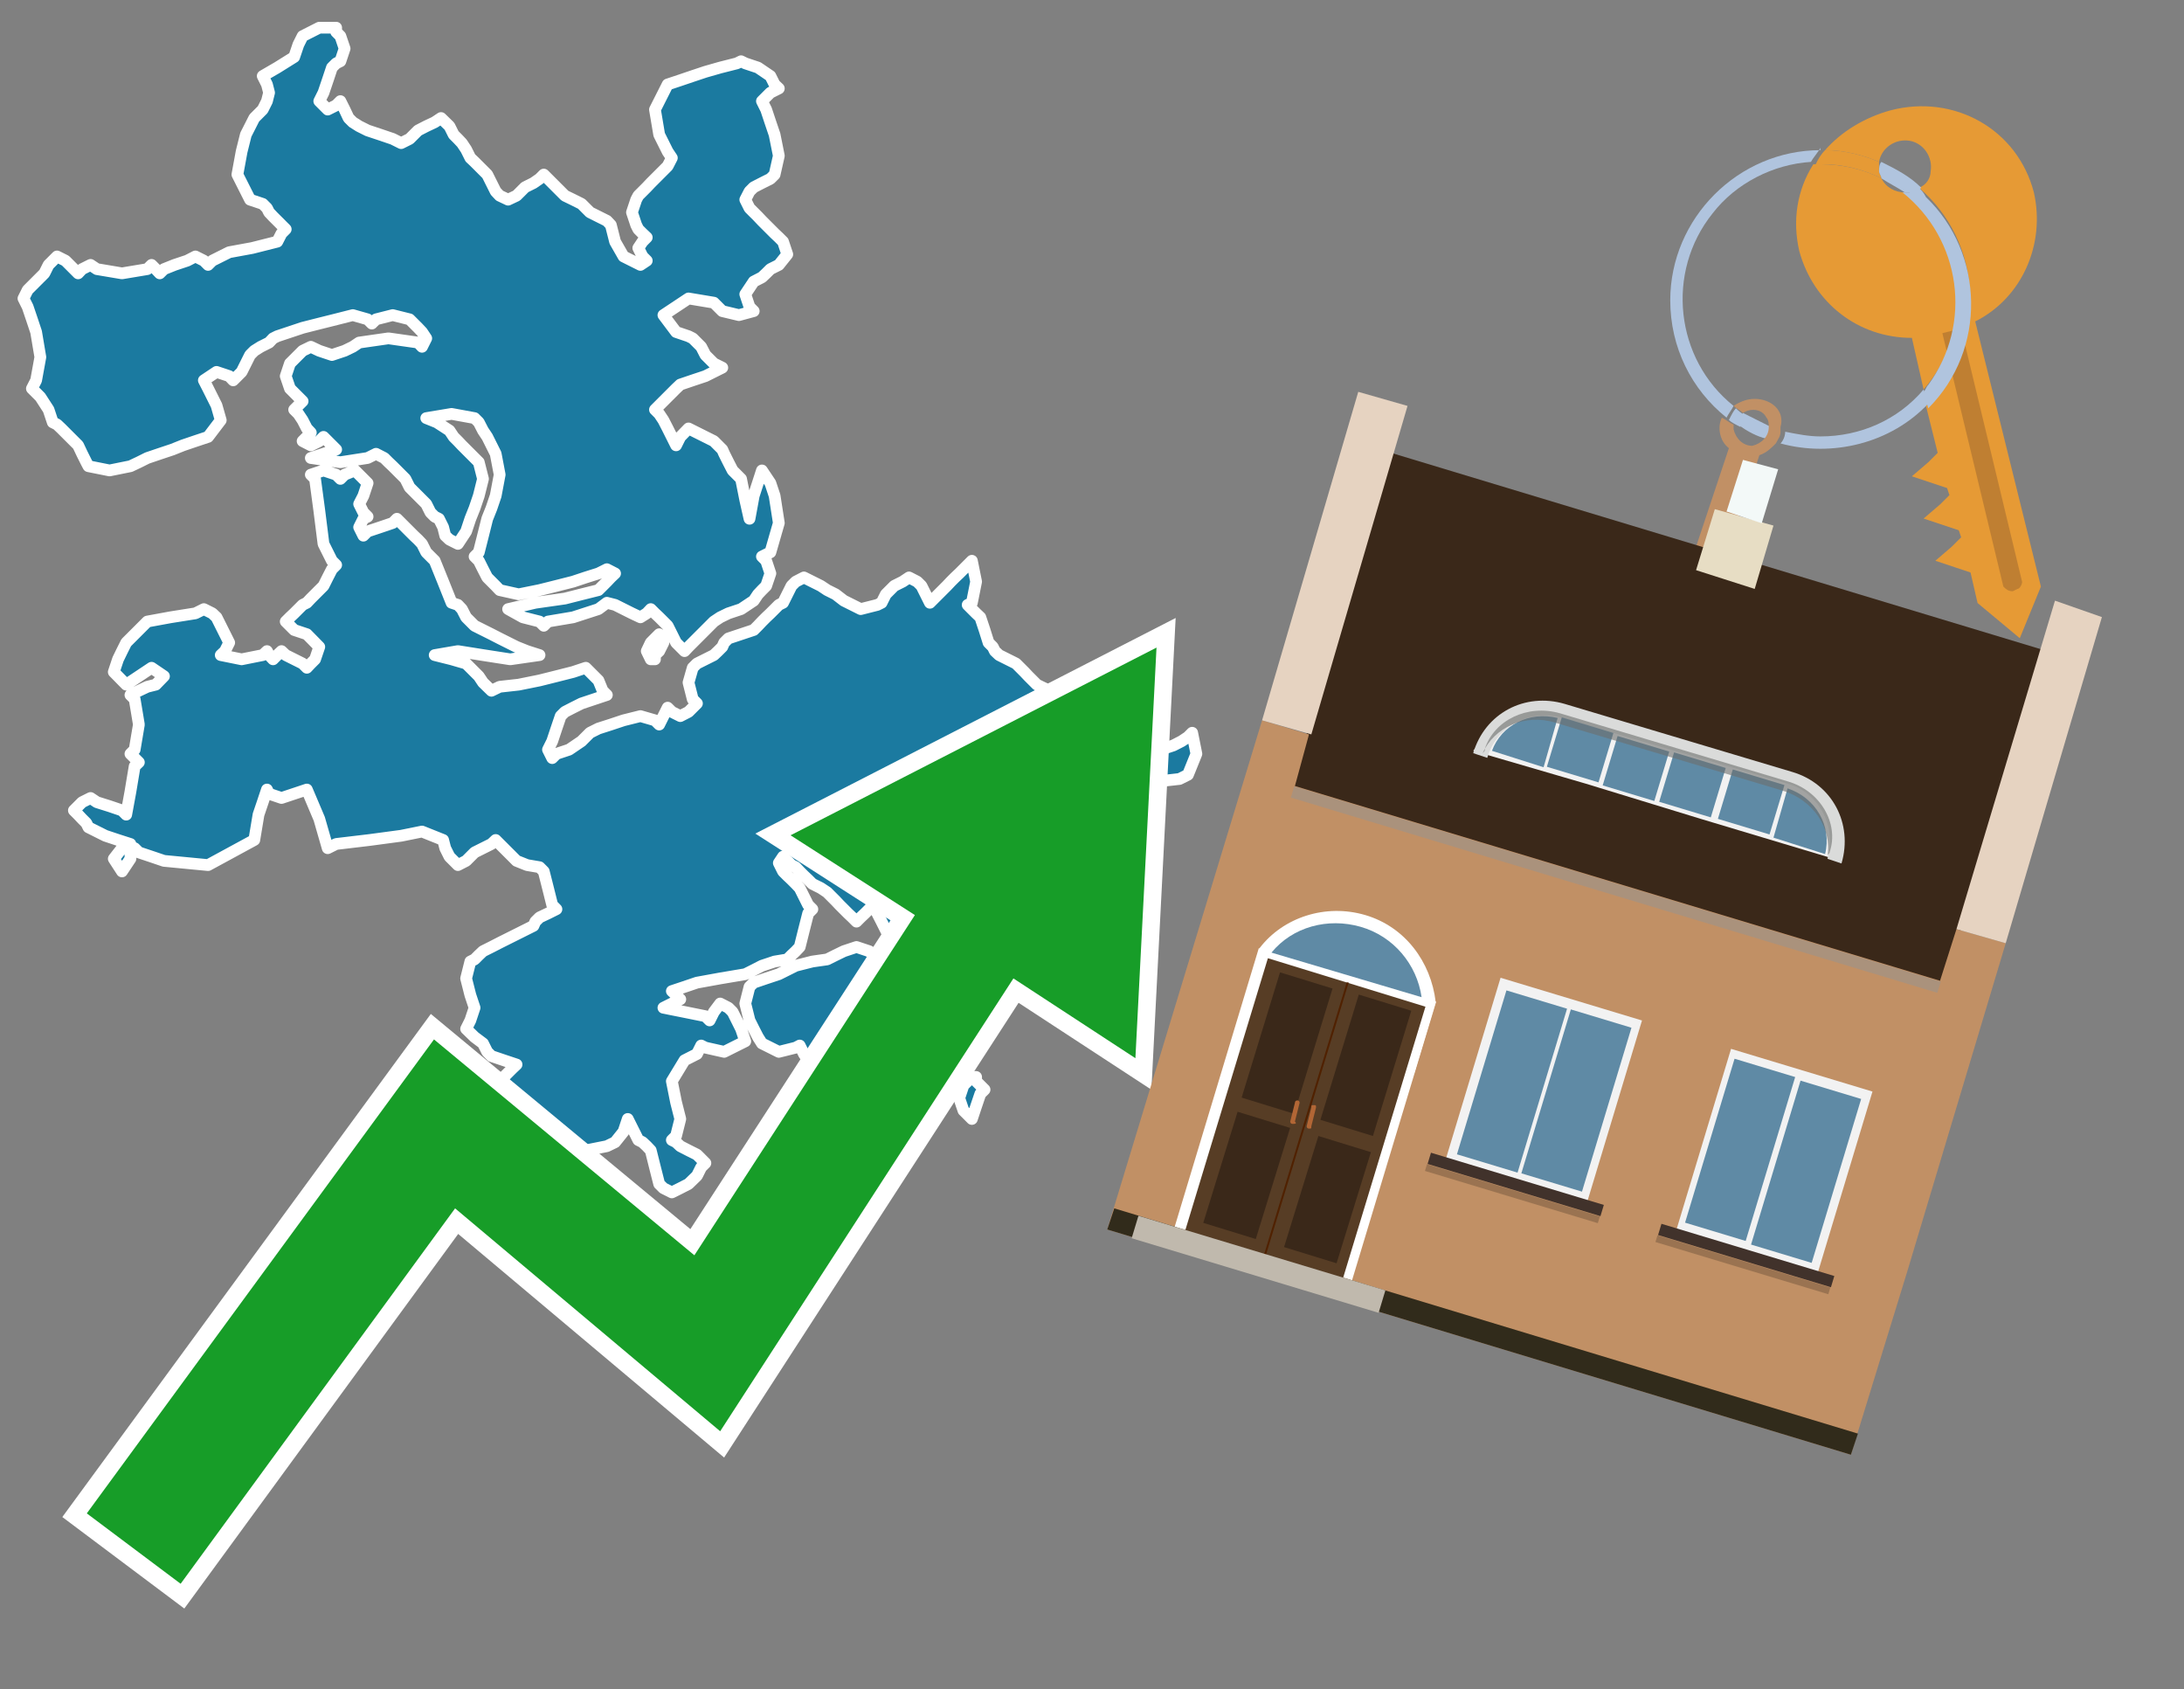 <?xml version="1.0" encoding="utf-8"?>
<!-- Generator: Adobe Illustrator 26.0.3, SVG Export Plug-In . SVG Version: 6.00 Build 0)  -->
<svg version="1.1" id="Text" xmlns="http://www.w3.org/2000/svg" xmlns:xlink="http://www.w3.org/1999/xlink" x="0px" y="0px"
	 width="93.1px" height="72px" viewBox="0 0 93.1 72" style="enable-background:new 0 0 93.1 72;" xml:space="preserve">
<rect x="0" y="0" width="93.1" height="72" fill="#808080" stroke="none"/>
<style type="text/css">
	.st0{fill:#1B7AA0;stroke:#FFFFFF;stroke-width:0.5;stroke-linejoin:round;}
	.st1{fill:none;stroke:#FFFFFF;stroke-width:1.5;stroke-miterlimit:10;}
	.st2{fill:#179D28;}
	.st3{fill:#E69A35;}
	.st4{fill:#B0C4DE;}
	.st5{fill:#C19065;}
	.st6{fill:#BF7F32;}
	.st7{fill-rule:evenodd;clip-rule:evenodd;fill:#3A2819;}
	.st8{fill-rule:evenodd;clip-rule:evenodd;fill:#C19065;}
	.st9{opacity:0.5;fill-rule:evenodd;clip-rule:evenodd;fill:#949494;}
	.st10{fill-rule:evenodd;clip-rule:evenodd;fill:#E6D3C1;}
	.st11{fill-rule:evenodd;clip-rule:evenodd;fill:#312B1B;}
	.st12{fill-rule:evenodd;clip-rule:evenodd;fill:#E7DDC4;}
	.st13{fill-rule:evenodd;clip-rule:evenodd;fill:#F3F9F8;}
	.st14{fill-rule:evenodd;clip-rule:evenodd;fill:#F2F2F2;}
	.st15{fill-rule:evenodd;clip-rule:evenodd;fill:#5F8AA5;}
	.st16{fill-rule:evenodd;clip-rule:evenodd;fill:#41322B;}
	.st17{opacity:0.2;fill-rule:evenodd;clip-rule:evenodd;}
	.st18{fill:#5F8AA5;}
	.st19{fill:#DADBDA;}
	.st20{fill:#BD7A53;}
	.st21{opacity:0.6;fill-rule:evenodd;clip-rule:evenodd;fill:#6D6E6D;}
	.st22{fill:#FFFFFF;}
	.st23{fill-rule:evenodd;clip-rule:evenodd;fill:#FFFFFF;}
	.st24{fill:#573D25;}
	.st25{fill:#3A2819;}
	.st26{fill:#502100;}
	.st27{fill-rule:evenodd;clip-rule:evenodd;fill:#C0B9AD;}
	.st28{fill:#B26635;}
</style>
<path class="st0" d="M41.61,46.08L41.79,46.26L41.97,46.44L41.79,46.62L41.61,47.15L41.43,47.69L41.25,47.51L41.07,47.33L40.89,46.8L41.07,46.26L41.25,46.08L41.43,45.9L41.61,45.9ZM27.74,28.1L27.57,27.75L27.74,27.39L27.92,27.21L28.1,27.03L28.28,27.39L28.1,27.75L27.92,27.92L27.92,28.1ZM5.56,35.97L5.03,35.8L4.49,35.62L4.13,35.44L3.77,35.26L3.68,35.08L3.5,34.9L3.33,34.72L3.15,34.54L3.33,34.36L3.5,34.19L3.86,34.01L4.13,34.19L4.67,34.36L5.2,34.54L5.38,34.72L5.56,33.74L5.74,32.66L5.92,32.49L5.74,32.31L5.56,32.13L5.74,31.95L5.92,30.88L5.74,29.8L5.56,29.62L5.92,29.44L6.28,29.27L6.64,29.18L6.99,28.82L6.46,28.46L5.92,28.82L5.38,29.18L4.85,28.64L5.03,28.1L5.2,27.75L5.38,27.39L5.56,27.21L5.74,27.03L5.92,26.85L6.1,26.67L6.28,26.49L7.26,26.31L8.33,26.14L8.69,25.96L9.05,26.14L9.23,26.31L9.41,26.67L9.59,27.03L9.77,27.39L9.59,27.75L9.41,27.92L10.3,28.1L11.2,27.92L11.38,27.75L11.47,27.92L11.64,28.1L11.82,27.92L12.0,27.75L12.18,27.92L12.54,28.1L12.9,28.28L13.08,28.46L13.25,28.28L13.43,28.1L13.61,27.57L13.08,27.03L12.54,26.85L12.36,26.67L12.18,26.49L12.36,26.31L12.54,26.14L12.72,25.96L12.9,25.78L13.08,25.69L13.25,25.51L13.43,25.33L13.61,25.15L13.79,24.97L13.97,24.61L14.15,24.26L14.33,24.08L14.15,23.9L13.97,23.54L13.79,23.18L13.61,21.75L13.43,20.41L13.25,20.23L13.79,20.05L14.33,20.23L14.51,20.41L14.69,20.23L15.13,20.05L15.67,20.59L15.49,21.13L15.31,21.48L15.49,21.84L15.67,22.02L15.49,22.11L15.31,22.47L15.49,22.83L15.67,22.65L16.21,22.47L16.74,22.29L16.92,22.11L17.1,22.29L17.28,22.47L17.46,22.65L17.64,22.83L17.82,23.0L17.99,23.18L18.17,23.54L18.53,23.9L18.89,24.79L19.25,25.69L19.52,25.78L19.69,25.96L19.87,26.31L20.23,26.67L20.59,26.85L20.95,27.03L21.3,27.21L21.66,27.39L22.02,27.57L22.47,27.75L23.0,27.92L21.75,28.1L20.59,27.92L19.52,27.75L18.53,27.92L19.25,28.1L19.87,28.28L20.05,28.46L20.23,28.64L20.41,28.82L20.59,29.09L20.95,29.44L21.3,29.27L22.11,29.18L23.0,29.0L23.72,28.82L24.43,28.64L24.97,28.46L25.51,29.0L25.69,29.44L25.87,29.62L25.33,29.8L24.79,29.98L24.43,30.16L24.08,30.34L23.9,30.52L23.72,31.05L23.54,31.59L23.36,31.95L23.54,32.31L23.72,32.13L24.26,31.95L24.79,31.59L25.15,31.23L25.51,31.05L26.04,30.88L26.58,30.7L27.3,30.52L27.92,30.7L28.1,30.88L28.28,30.52L28.46,30.16L28.64,30.34L29.0,30.52L29.35,30.34L29.53,30.16L29.71,29.98L29.53,29.8L29.35,29.09L29.53,28.46L29.71,28.28L30.07,28.1L30.43,27.92L30.61,27.75L30.79,27.57L30.87,27.39L31.05,27.21L31.59,27.03L32.13,26.85L32.31,26.67L32.48,26.49L32.66,26.31L32.84,26.14L33.02,25.96L33.2,25.78L33.38,25.69L33.56,25.33L33.74,24.97L33.92,24.79L34.27,24.61L34.63,24.79L34.99,24.97L35.26,25.15L35.62,25.33L35.97,25.6L36.69,25.96L37.4,25.78L37.58,25.69L37.76,25.33L38.12,24.97L38.48,24.79L38.75,24.61L39.1,24.79L39.28,24.97L39.46,25.33L39.64,25.69L39.82,25.51L40.0,25.33L40.18,25.15L40.36,24.97L40.53,24.79L40.71,24.61L40.89,24.44L41.07,24.26L41.25,24.08L41.43,23.9L41.61,24.79L41.43,25.69L41.25,25.78L41.43,25.96L41.61,26.14L41.79,26.31L41.97,26.85L42.14,27.39L42.32,27.57L42.41,27.75L42.59,27.92L42.95,28.1L43.31,28.28L43.49,28.46L43.67,28.64L43.84,28.82L44.02,29.0L44.2,29.18L44.38,29.27L44.74,29.44L45.1,29.62L45.28,29.8L45.45,29.98L45.63,30.16L45.81,30.34L45.99,30.52L46.17,30.7L46.35,30.88L46.44,31.05L46.62,31.23L46.8,31.77L47.15,32.31L47.51,32.66L47.69,33.02L47.87,32.66L48.41,32.31L48.94,32.13L49.48,31.95L50.02,31.77L50.37,31.59L50.64,31.41L50.82,31.23L51.0,32.13L50.64,33.02L50.28,33.2L49.48,33.29L48.58,33.47L47.51,33.65L46.44,33.83L45.36,34.01L44.38,34.19L44.02,34.36L43.67,34.54L43.49,34.72L43.31,34.9L43.84,35.08L44.38,35.26L44.56,35.44L44.74,35.62L45.28,35.8L45.81,35.97L46.17,36.15L46.44,36.33L46.62,36.51L46.8,36.78L46.44,37.14L46.17,37.32L45.81,37.49L45.45,37.67L45.1,37.85L44.74,38.03L44.92,38.21L45.1,38.57L45.28,38.93L45.45,39.1L45.28,39.28L45.1,39.46L44.92,39.64L44.74,39.82L44.38,40.0L44.02,40.18L43.84,40.36L43.67,40.54L43.31,40.71L42.95,40.89L42.77,40.98L42.59,41.16L42.23,41.34L41.97,41.52L41.79,41.7L41.61,41.88L41.43,42.06L41.25,42.24L41.07,42.41L40.89,44.11L39.82,45.9L38.75,45.54L37.49,45.19L36.33,44.47L36.15,43.85L35.97,43.49L35.79,43.13L35.62,43.93L35.44,44.83L35.26,45.19L34.99,45.54L34.63,45.37L34.45,45.19L34.27,44.92L34.09,44.56L33.92,44.65L33.2,44.83L32.48,44.47L32.31,44.2L32.13,43.85L31.95,43.49L31.77,42.77L31.95,42.06L32.13,41.88L32.66,41.7L33.2,41.52L33.56,41.34L33.92,41.16L34.63,40.98L35.26,40.89L35.62,40.71L35.97,40.54L36.51,40.36L37.05,40.54L37.23,40.71L37.4,40.54L37.76,40.36L38.12,40.18L37.94,40.0L37.76,39.64L37.58,39.28L37.4,38.93L37.23,38.57L37.05,38.75L36.87,38.93L36.69,39.1L36.51,39.28L36.33,39.1L36.15,38.93L35.97,38.75L35.79,38.57L35.62,38.39L35.44,38.21L35.26,38.03L34.99,37.85L34.63,37.67L34.45,37.49L34.27,37.32L34.09,37.14L33.92,36.96L33.74,36.87L33.56,36.69L33.38,36.51L33.2,36.78L33.38,37.14L33.56,37.32L33.74,37.49L33.92,37.67L34.09,37.85L34.27,38.21L34.45,38.57L34.63,38.75L34.45,38.93L34.27,39.64L34.09,40.36L33.92,40.54L33.74,40.71L33.56,40.89L33.02,40.98L32.48,41.16L32.13,41.34L31.77,41.52L30.7,41.7L29.71,41.88L29.18,42.06L28.64,42.24L28.82,42.41L29.0,42.59L28.64,42.77L28.28,42.95L29.18,43.13L30.07,43.31L30.25,43.49L30.43,43.13L30.7,42.77L31.05,42.95L31.23,43.13L31.41,43.49L31.59,43.85L31.77,44.38L30.87,44.83L30.07,44.65L29.89,44.56L29.71,44.92L29.18,45.19L28.64,46.08L28.82,46.98L29.0,47.69L28.82,48.41L28.64,48.59L28.82,48.68L29.0,48.85L29.35,49.03L29.71,49.21L29.89,49.39L30.07,49.57L29.89,49.75L29.71,50.11L29.35,50.46L29.0,50.64L28.64,50.82L28.28,50.64L28.1,50.46L27.92,49.75L27.74,49.03L27.57,48.85L27.39,48.68L27.21,48.59L27.12,48.41L26.94,48.05L26.76,47.69L26.58,48.23L26.22,48.68L25.87,48.85L24.97,49.03L24.08,48.85L23.72,48.68L23.36,48.85L22.82,49.03L22.38,48.85L21.84,48.68L21.3,48.59L21.13,48.41L20.95,48.05L20.77,47.69L20.59,47.15L20.77,46.62L20.95,46.44L21.13,46.26L21.3,46.08L21.48,45.9L21.66,45.72L21.84,45.54L22.02,45.37L21.48,45.19L20.95,45.01L20.77,44.83L20.59,44.47L20.23,44.2L19.87,43.85L20.05,43.49L20.23,42.95L20.05,42.41L19.87,41.7L20.05,40.98L20.23,40.89L20.41,40.71L20.59,40.54L20.95,40.36L21.3,40.18L21.66,40.0L22.02,39.82L22.38,39.64L22.74,39.46L22.82,39.28L23.0,39.1L23.36,38.93L23.72,38.75L23.54,38.57L23.36,37.85L23.18,37.14L23.0,36.96L22.47,36.87L22.02,36.69L21.84,36.51L21.66,36.33L21.48,36.15L21.3,35.97L21.13,35.8L20.95,35.97L20.59,36.15L20.23,36.33L20.05,36.51L19.87,36.69L19.52,36.87L19.16,36.51L18.98,36.15L18.89,35.8L17.99,35.44L17.1,35.62L15.76,35.8L14.33,35.97L13.97,36.15L13.61,34.9L13.08,33.65L12.54,33.83L12.0,34.01L11.47,33.83L11.38,33.65L11.2,34.19L11.02,34.72L10.84,35.8L8.87,36.87L6.99,36.69L6.46,36.51L5.92,36.33L5.74,36.15L5.56,36.15ZM5.56,36.6L5.2,37.14L4.85,36.6L5.2,36.15L5.56,36.15ZM14.33,1.36L14.51,1.54L14.69,2.07L14.51,2.61L14.33,2.7L14.15,2.88L13.97,3.42L13.79,3.95L13.61,4.31L13.97,4.67L14.33,4.49L14.51,4.31L14.69,4.67L14.86,5.03L15.04,5.21L15.31,5.38L15.67,5.56L16.21,5.74L16.74,5.92L17.1,6.1L17.46,5.92L17.64,5.74L17.82,5.56L18.17,5.38L18.53,5.21L18.8,5.03L19.16,5.38L19.34,5.74L19.52,5.92L19.69,6.1L19.87,6.37L20.05,6.73L20.23,6.9L20.41,7.08L20.59,7.26L20.77,7.44L20.95,7.8L21.13,8.16L21.3,8.34L21.66,8.51L22.02,8.34L22.2,8.16L22.38,7.98L22.74,7.8L23.0,7.62L23.18,7.44L23.36,7.62L23.54,7.8L23.72,7.98L23.9,8.16L24.08,8.34L24.43,8.51L24.79,8.69L24.97,8.87L25.15,9.05L25.51,9.23L25.87,9.41L26.04,9.59L26.22,10.3L26.58,10.93L26.94,11.11L27.3,11.29L27.57,11.11L27.39,10.93L27.21,10.57L27.39,10.3L27.57,10.12L27.39,9.95L27.21,9.77L27.12,9.59L26.94,9.05L27.12,8.51L27.21,8.34L27.39,8.16L27.57,7.98L27.74,7.8L27.92,7.62L28.1,7.44L28.28,7.26L28.46,7.08L28.64,6.73L28.46,6.46L28.28,6.1L28.1,5.74L27.92,4.67L28.46,3.6L29.0,3.42L29.53,3.24L30.07,3.06L30.7,2.88L31.41,2.7L31.59,2.61L31.77,2.7L32.31,2.88L32.84,3.24L33.02,3.6L33.2,3.77L32.84,3.95L32.48,4.31L32.66,4.67L32.84,5.21L33.02,5.74L33.2,6.64L33.02,7.44L32.84,7.62L32.48,7.8L32.13,7.98L31.95,8.16L31.77,8.51L31.95,8.87L32.13,9.05L32.31,9.23L32.48,9.41L32.66,9.59L32.84,9.77L33.02,9.95L33.2,10.12L33.38,10.3L33.56,10.84L33.2,11.29L32.84,11.47L32.66,11.65L32.48,11.82L32.13,12.0L31.77,12.54L31.95,13.08L32.13,13.26L31.5,13.43L30.79,13.26L30.61,13.08L30.43,12.9L29.35,12.72L28.28,13.43L28.82,14.15L29.35,14.33L29.53,14.42L29.71,14.6L29.89,14.78L30.07,15.13L30.43,15.49L30.79,15.67L30.43,15.85L30.07,16.03L29.53,16.21L29.0,16.39L28.82,16.56L28.64,16.74L28.46,16.92L28.28,17.1L28.1,17.28L27.92,17.46L28.1,17.64L28.28,17.91L28.46,18.26L28.64,18.62L28.82,18.98L29.0,18.62L29.35,18.26L29.71,18.44L30.07,18.62L30.43,18.8L30.61,18.98L30.79,19.16L30.87,19.34L31.05,19.7L31.23,20.05L31.41,20.23L31.59,20.41L31.77,21.31L31.95,22.11L32.13,21.13L32.48,20.05L32.84,20.59L33.02,21.13L33.2,22.29L32.84,23.54L32.48,23.72L32.66,23.9L32.84,24.44L32.66,24.97L32.48,25.15L32.31,25.33L32.13,25.6L31.59,25.96L31.05,26.14L30.7,26.31L30.43,26.49L30.25,26.67L30.07,26.85L29.89,27.03L29.71,27.21L29.53,27.39L29.35,27.57L29.18,27.75L29.0,27.57L28.82,27.39L28.64,27.03L28.46,26.67L28.28,26.49L28.1,26.31L27.92,26.14L27.74,25.96L27.57,26.14L27.3,26.31L26.94,26.14L26.58,25.96L26.22,25.78L25.87,25.69L25.51,25.96L24.43,26.31L23.36,26.49L23.18,26.67L23.0,26.49L22.29,26.31L21.66,25.96L22.82,25.69L24.08,25.51L24.79,25.33L25.51,25.15L25.69,24.97L25.87,24.79L26.04,24.61L26.22,24.44L25.87,24.26L25.51,24.44L24.97,24.61L24.43,24.79L23.72,24.97L23.0,25.15L22.11,25.33L21.3,25.15L21.13,24.97L20.95,24.79L20.77,24.61L20.59,24.26L20.41,23.9L20.23,23.72L20.41,23.54L20.59,22.83L20.77,22.11L20.95,21.66L21.13,21.13L21.3,20.23L21.13,19.34L20.95,18.98L20.77,18.62L20.59,18.35L20.41,18.0L20.23,17.82L19.25,17.64L18.17,17.82L18.62,18.0L19.16,18.35L19.34,18.62L19.52,18.8L19.69,18.98L19.87,19.16L20.05,19.34L20.23,19.52L20.41,19.7L20.59,20.41L20.41,21.13L20.23,21.66L20.05,22.11L19.87,22.65L19.52,23.18L19.16,23.0L18.98,22.83L18.89,22.47L18.71,22.11L18.53,22.02L18.35,21.84L18.17,21.48L17.82,21.13L17.46,20.77L17.28,20.41L17.1,20.23L16.92,20.05L16.74,19.87L16.56,19.7L16.38,19.52L16.03,19.34L15.67,19.52L14.51,19.7L13.25,19.52L13.79,19.34L14.33,19.16L14.15,18.98L13.97,18.8L13.79,18.62L13.61,18.8L13.25,18.98L12.9,18.8L13.08,18.62L13.25,18.44L13.08,18.26L12.9,17.91L12.72,17.64L12.54,17.46L12.72,17.28L12.9,17.1L12.72,16.92L12.54,16.74L12.36,16.56L12.18,16.03L12.36,15.49L12.54,15.31L12.72,15.13L12.9,14.95L13.25,14.78L13.61,14.95L14.15,15.13L14.69,14.95L15.04,14.78L15.31,14.6L16.56,14.42L17.82,14.6L17.99,14.78L18.17,14.42L17.99,14.15L17.82,13.97L17.64,13.79L17.46,13.61L16.74,13.43L16.03,13.61L15.85,13.79L15.67,13.61L15.04,13.43L14.33,13.61L13.61,13.79L12.9,13.97L12.36,14.15L11.82,14.33L11.64,14.42L11.47,14.6L11.11,14.78L10.84,14.95L10.66,15.13L10.48,15.49L10.3,15.85L10.12,16.03L9.94,16.21L9.77,16.03L9.23,15.85L8.69,16.21L8.87,16.56L9.05,16.92L9.23,17.28L9.41,17.91L8.87,18.62L8.33,18.8L7.8,18.98L7.35,19.16L6.81,19.34L6.28,19.52L5.92,19.7L5.56,19.87L4.67,20.05L3.77,19.87L3.68,19.7L3.5,19.34L3.33,18.98L3.15,18.8L2.97,18.62L2.79,18.44L2.61,18.26L2.43,18.09L2.25,18.0L2.07,17.46L1.72,16.92L1.36,16.56L1.54,16.21L1.72,15.22L1.54,14.15L1.36,13.61L1.18,13.08L1.0,12.72L1.18,12.36L1.36,12.18L1.54,12.0L1.72,11.82L1.89,11.65L2.07,11.29L2.43,10.93L2.79,11.11L2.97,11.29L3.15,11.47L3.33,11.65L3.5,11.47L3.86,11.29L4.13,11.47L5.2,11.65L6.28,11.47L6.46,11.29L6.64,11.47L6.81,11.65L6.99,11.47L7.44,11.29L7.98,11.11L8.33,10.93L8.69,11.11L8.87,11.29L9.05,11.11L9.41,10.93L9.77,10.75L10.75,10.57L11.82,10.3L12.0,9.95L12.18,9.77L12.0,9.59L11.82,9.41L11.64,9.23L11.47,9.05L11.38,8.87L11.2,8.69L10.66,8.51L10.12,7.44L10.3,6.46L10.48,5.74L10.84,5.03L11.2,4.67L11.38,4.31L11.47,3.95L11.38,3.6L11.2,3.24L11.82,2.88L12.54,2.43L12.72,1.9L12.9,1.54L13.61,1.18L14.33,1.18Z"/>
<polygon class="st1" points="49.3,27.6 33.7,35.6 39,39 29.6,53.5 18.5,44.3 3.7,64.5 7.7,67.5 19.4,51.5 30.7,61 43.2,41.7 
	48.4,45.1 "/>
<polygon class="st2" points="49.3,27.6 33.7,35.6 39,39 29.6,53.5 18.5,44.3 3.7,64.5 7.7,67.5 19.4,51.5 30.7,61 43.2,41.7 
	48.4,45.1 "/>
<path class="st3" d="M80.2,7.6c0-0.1-0.1-0.2-0.1-0.3c0-0.1,0-0.3,0-0.4c-0.7-0.3-1.5-0.5-2.3-0.5c-0.2,0.2-0.3,0.4-0.4,0.6
	c0.1,0,0.2,0,0.3,0C78.5,7,79.4,7.2,80.2,7.6z"/>
<path class="st4" d="M77.6,6.4c-3.5,0-6.4,2.9-6.4,6.4c0,2,0.9,3.8,2.4,5c0.1-0.2,0.2-0.3,0.3-0.5c-2.5-2-2.9-5.7-0.9-8.2
	c1-1.3,2.6-2.1,4.2-2.2c0.1-0.2,0.3-0.4,0.4-0.6V6.4z"/>
<path class="st3" d="M84.2,13.7c2-1,3-3.3,2.5-5.5C86,5.5,83.3,4,80.6,4.7c-1.1,0.3-2.1,0.9-2.8,1.7c0.8,0,1.6,0.2,2.3,0.5
	c0.1-0.6,0.7-1,1.3-0.9c0.6,0.1,1,0.7,0.9,1.3c0,0.3-0.2,0.6-0.5,0.7c2.7,2.3,2.9,6.4,0.6,9c-0.1,0.1-0.2,0.2-0.3,0.3l0.5,2
	l-0.4,0.4l-0.7,0.6l0.9,0.3l0.6,0.2l0.1,0.3l-0.4,0.4L82,22.1l0.9,0.3l0.6,0.2l0.1,0.3l-0.4,0.4l-0.7,0.6l0.9,0.3l0.6,0.2l0.3,1.3
	l1.8,1.5L87,25L84.2,13.7z"/>
<path class="st3" d="M81.2,8.2c-0.4,0-0.8-0.2-1-0.6C79.4,7.2,78.5,7,77.6,7c-0.1,0-0.2,0-0.3,0c-0.7,1.1-0.9,2.4-0.6,3.7
	c0.6,2.2,2.5,3.7,4.8,3.7l0.5,2.2c2.1-2.4,1.9-6.1-0.6-8.2C81.3,8.3,81.2,8.3,81.2,8.2z"/>
<path class="st4" d="M74.1,18.1c0.4,0.3,0.8,0.5,1.2,0.6c0.1-0.1,0.2-0.3,0.2-0.5l0,0c-0.4-0.2-0.8-0.4-1.2-0.6
	C74.2,17.8,74.1,17.9,74.1,18.1z"/>
<path class="st4" d="M74.4,17.7c-0.2-0.1-0.3-0.2-0.4-0.3c-0.1,0.1-0.2,0.3-0.3,0.5c0.1,0.1,0.3,0.2,0.5,0.3
	C74.1,17.9,74.2,17.8,74.4,17.7z"/>
<path class="st5" d="M74.8,17c-0.3,0-0.6,0.1-0.9,0.3c0.1,0.1,0.3,0.2,0.4,0.3c0.3-0.2,0.8-0.2,1,0.2c0.1,0.1,0.1,0.3,0.1,0.4l0,0
	c0,0.4-0.3,0.7-0.7,0.8c-0.4,0-0.7-0.3-0.8-0.7c0,0,0,0,0-0.1v-0.1c-0.2-0.1-0.3-0.2-0.5-0.3c-0.2,0.4-0.1,1,0.3,1.3l-1.7,5.1
	l1.3,0.3l1.7-5.1c0.3-0.1,0.5-0.3,0.7-0.5c0.1-0.2,0.2-0.3,0.2-0.5c0-0.1,0-0.1,0-0.2C76.1,17.5,75.5,17,74.8,17z"/>
<path class="st6" d="M86,25.1l-0.2,0.1c-0.2,0-0.3-0.1-0.4-0.2l0,0l-2.6-10.8l0.8-0.2l2.6,10.8C86.2,24.9,86.1,25.1,86,25.1L86,25.1
	z"/>
<path class="st4" d="M80.1,7.3c0,0.1,0.1,0.2,0.1,0.3c0.3,0.2,0.7,0.4,1,0.6c0.1,0,0.2,0,0.3,0c0.1,0,0.3-0.1,0.4-0.2
	c-0.5-0.5-1.1-0.8-1.7-1.1C80.1,7,80.1,7.2,80.1,7.3z"/>
<path class="st4" d="M77.6,18.6c-0.5,0-1-0.1-1.5-0.2c0,0.2-0.1,0.4-0.2,0.5c2.2,0.6,4.7,0,6.3-1.7L82,16.6
	C80.9,17.9,79.3,18.6,77.6,18.6z"/>
<path class="st4" d="M81.8,8c-0.1,0.1-0.2,0.1-0.4,0.2c-0.1,0-0.2,0-0.3,0c2.5,2,3,5.6,1.1,8.2c-0.1,0.1-0.1,0.2-0.2,0.3l0.2,0.7
	c2.5-2.5,2.4-6.6-0.1-9C82,8.2,81.9,8.1,81.8,8L81.8,8z"/>
<g>
	<polygon class="st7" points="82.9,42 55,33.6 59.3,19.3 87.1,27.7 82.9,42 	"/>
	<polygon class="st8" points="81.3,54.2 85.5,40.2 83.4,39.6 82.7,41.8 55.2,33.5 55.8,31.3 53.8,30.7 47.2,52.4 78.9,62 	"/>
	
		<rect x="54.5" y="37.7" transform="matrix(0.957 0.289 -0.289 0.957 13.909 -18.316)" class="st9" width="28.8" height="0.5"/>
	<polygon class="st10" points="85.5,40.2 83.4,39.6 87.6,25.6 89.6,26.3 85.5,40.2 	"/>
	<polygon class="st10" points="55.9,31.3 53.8,30.7 57.9,16.7 60,17.3 55.9,31.3 	"/>
	<polygon class="st11" points="78.9,62 79.2,61.1 47.5,51.5 47.2,52.4 78.9,62 	"/>
	<polygon class="st12" points="75.6,22.4 73.1,21.7 72.3,24.3 74.8,25.1 75.6,22.4 	"/>
	<polygon class="st13" points="75.8,20 74.3,19.6 73.6,21.8 75.1,22.3 75.8,20 	"/>
	<g>
		
			<rect x="62.7" y="42.5" transform="matrix(-0.957 -0.289 0.289 -0.957 115.347 110.133)" class="st14" width="6.3" height="8.2"/>
		<g>
			
				<rect x="63.6" y="45.6" transform="matrix(0.289 -0.957 0.957 0.289 2.833 97.694)" class="st15" width="7.3" height="2.7"/>
			
				<rect x="60.8" y="44.8" transform="matrix(0.289 -0.957 0.957 0.289 1.662 94.435)" class="st15" width="7.3" height="2.7"/>
		</g>
		
			<rect x="60.8" y="50.2" transform="matrix(-0.957 -0.289 0.289 -0.957 111.902 117.445)" class="st16" width="7.7" height="0.5"/>
		
			<rect x="60.7" y="50.7" transform="matrix(-0.957 -0.289 0.289 -0.957 111.55 118.193)" class="st17" width="7.7" height="0.3"/>
	</g>
	<g>
		
			<rect x="72.4" y="45.4" transform="matrix(-0.957 -0.289 0.289 -0.957 133.617 118.741)" class="st14" width="6.3" height="8.2"/>
		<g>
			
				<rect x="73.3" y="48.6" transform="matrix(0.289 -0.957 0.957 0.289 6.95 109.146)" class="st15" width="7.3" height="2.7"/>
			
				<rect x="70.6" y="47.7" transform="matrix(0.289 -0.957 0.957 0.289 5.779 105.888)" class="st15" width="7.3" height="2.7"/>
		</g>
		
			<rect x="70.5" y="53.1" transform="matrix(-0.957 -0.289 0.289 -0.957 130.172 126.053)" class="st16" width="7.7" height="0.5"/>
		
			<rect x="70.4" y="53.6" transform="matrix(-0.957 -0.289 0.289 -0.957 129.82 126.801)" class="st17" width="7.7" height="0.3"/>
	</g>
	<g>
		<path class="st14" d="M76.3,33c2,0.6,2.2,3.7,2.2,3.7l0,0l-6-1.8l-4.9-1.5L62.8,32l0,0c0,0,1.9-2.4,3.9-1.8L76.3,33z"/>
		<path class="st18" d="M77.8,36.4c0.3-1.2-0.4-2.4-1.6-2.8l-0.6,2.1L77.8,36.4z"/>
		<g>
			<path class="st19" d="M76.2,33.4c1.4,0.4,2.1,1.9,1.7,3.2l0.6,0.2c0.5-1.7-0.4-3.4-2.1-3.9l-9.7-2.9c-1.7-0.5-3.4,0.4-3.9,2.1
				l0.6,0.2c0.4-1.4,1.9-2.1,3.2-1.7L76.2,33.4z"/>
		</g>
		<g>
			<path class="st20" d="M74.1,35.4L74.1,35.4L74.1,35.4C74.1,35.4,74.1,35.4,74.1,35.4C74.1,35.4,74.1,35.4,74.1,35.4z"/>
			
				<rect x="74.4" y="35.2" transform="matrix(0.289 -0.957 0.957 0.289 18.881 96.43)" class="st19" width="0" height="0.6"/>
		</g>
		<g>
			<path class="st18" d="M63.6,32l2.2,0.7l0.6-2.1C65.2,30.3,64,30.9,63.6,32z"/>
		</g>
		<g>
			
				<rect x="64.7" y="32.3" transform="matrix(0.289 -0.957 0.957 0.289 14.812 85.112)" class="st19" width="0" height="0.6"/>
		</g>
		
			<rect x="73.5" y="33.1" transform="matrix(0.957 0.289 -0.289 0.957 13.093 -20.124)" class="st18" width="2.3" height="2.2"/>
		
			<rect x="71" y="32.4" transform="matrix(0.957 0.289 -0.289 0.957 12.78 -19.459)" class="st18" width="2.3" height="2.2"/>
		
			<rect x="68.6" y="31.7" transform="matrix(0.957 0.289 -0.289 0.957 12.466 -18.794)" class="st18" width="2.3" height="2.2"/>
		
			<rect x="66.2" y="30.9" transform="matrix(0.957 0.289 -0.289 0.957 12.153 -18.129)" class="st18" width="2.3" height="2.2"/>
		<path class="st21" d="M66.5,30.4c-1.4-0.4-2.8,0.3-3.2,1.5c0,0.1,0,0.1-0.1,0.2c0.5-1.1,1.8-1.7,3.1-1.3l9.7,2.9
			c1.3,0.4,2.1,1.6,1.9,2.8c0-0.1,0.1-0.1,0.1-0.2c0.4-1.2-0.4-2.6-1.8-3L66.5,30.4z"/>
	</g>
	<g>
		<path class="st22" d="M61.2,42.7c-0.2-1.7-1.3-3.2-3-3.7c-1.7-0.5-3.5,0.1-4.5,1.4l-0.9,3.1c0.2,1.7,1.3,3.1,3,3.6
			c1.7,0.5,3.5-0.1,4.5-1.4L61.2,42.7z"/>
		
			<rect x="51.7" y="41.3" transform="matrix(0.957 0.289 -0.289 0.957 16.119 -14.054)" class="st23" width="7.9" height="12.4"/>
		<g transform="matrix( 0.861, 0, 0, 0.861, 2148,666.7) ">
			<g>
				<g id="Symbol_9_0_Layer2_0_MEMBER_8_MEMBER_12_MEMBER_0_FILL_00000060021201590598459050000000066037270783187345_">
					<path class="st24" d="M-2432-726.9l7.8,2.4l-4.1,13.5l-7.8-2.4L-2432-726.9z"/>
				</g>
			</g>
		</g>
		<g transform="matrix( 0.861, 0, 0, 0.861, 2148,666.7) ">
			<g>
				<g id="Symbol_9_0_Layer2_0_MEMBER_8_MEMBER_12_MEMBER_2_MEMBER_1_FILL_00000132060489121638774550000007330903994898771113_">
					<path class="st25" d="M-2435.2-713.8l1.7-5.5l2.6,0.8l-1.7,5.5L-2435.2-713.8z"/>
				</g>
			</g>
		</g>
		<g transform="matrix( 0.861, 0, 0, 0.861, 2148,666.7) ">
			<g>
				<g id="Symbol_9_0_Layer2_0_MEMBER_8_MEMBER_12_MEMBER_2_MEMBER_1_FILL_00000176730692291766165980000016523489373208341399_">
					<path class="st25" d="M-2433.3-720l1.9-6.2l2.6,0.8l-1.9,6.2L-2433.3-720z"/>
				</g>
			</g>
		</g>
		<g transform="matrix( 0.861, 0, 0, 0.861, 2148,666.7) ">
			<g>
				<g id="Symbol_9_0_Layer2_0_MEMBER_8_MEMBER_12_MEMBER_2_MEMBER_1_FILL_00000082362931983957889100000005224260879095784090_">
					<path class="st26" d="M-2432.2-712.2l4.1-13.5l0.1,0l-4.1,13.5L-2432.2-712.2z"/>
				</g>
			</g>
		</g>
		<rect x="53.2" y="48.4" transform="matrix(0.289 -0.957 0.957 0.289 -13.453 89.698)" class="st27" width="1" height="11"/>
		<path class="st28" d="M55.1,47.9L55.1,47.9c-0.1,0-0.1-0.1-0.1-0.1l0.2-0.8c0-0.1,0.1-0.1,0.1-0.1l0,0c0.1,0,0.1,0.1,0.1,0.1
			l-0.2,0.8C55.3,47.9,55.2,47.9,55.1,47.9z"/>
		<g transform="matrix( 0.861, 0, 0, 0.861, 2148,666.7) ">
			<g>
				<g id="Symbol_9_0_Layer2_0_MEMBER_8_MEMBER_12_MEMBER_2_MEMBER_1_FILL_00000013159148457552116620000004647169029062916774_">
					<path class="st25" d="M-2428.6-711.8l1.7-5.5l-2.6-0.8l-1.7,5.5L-2428.6-711.8z"/>
				</g>
			</g>
		</g>
		<g transform="matrix( 0.861, 0, 0, 0.861, 2148,666.7) ">
			<g>
				<g id="Symbol_9_0_Layer2_0_MEMBER_8_MEMBER_12_MEMBER_2_MEMBER_1_FILL_00000048498788352989995860000015174018544838236605_">
					<path class="st25" d="M-2426.8-718.1l1.9-6.2l-2.6-0.8l-1.9,6.2L-2426.8-718.1z"/>
				</g>
			</g>
		</g>
		<path class="st28" d="M55.8,48.1L55.8,48.1c0.1,0,0.1,0,0.1-0.1l0.2-0.8c0-0.1,0-0.1-0.1-0.1l0,0c-0.1,0-0.1,0-0.1,0.1l-0.2,0.8
			C55.7,48,55.7,48.1,55.8,48.1z"/>
		<g>
			<path class="st18" d="M60.6,42.5c-0.2-1.4-1.2-2.6-2.6-3s-2.9,0-3.8,1.1L60.6,42.5z"/>
		</g>
	</g>
</g>
</svg>
